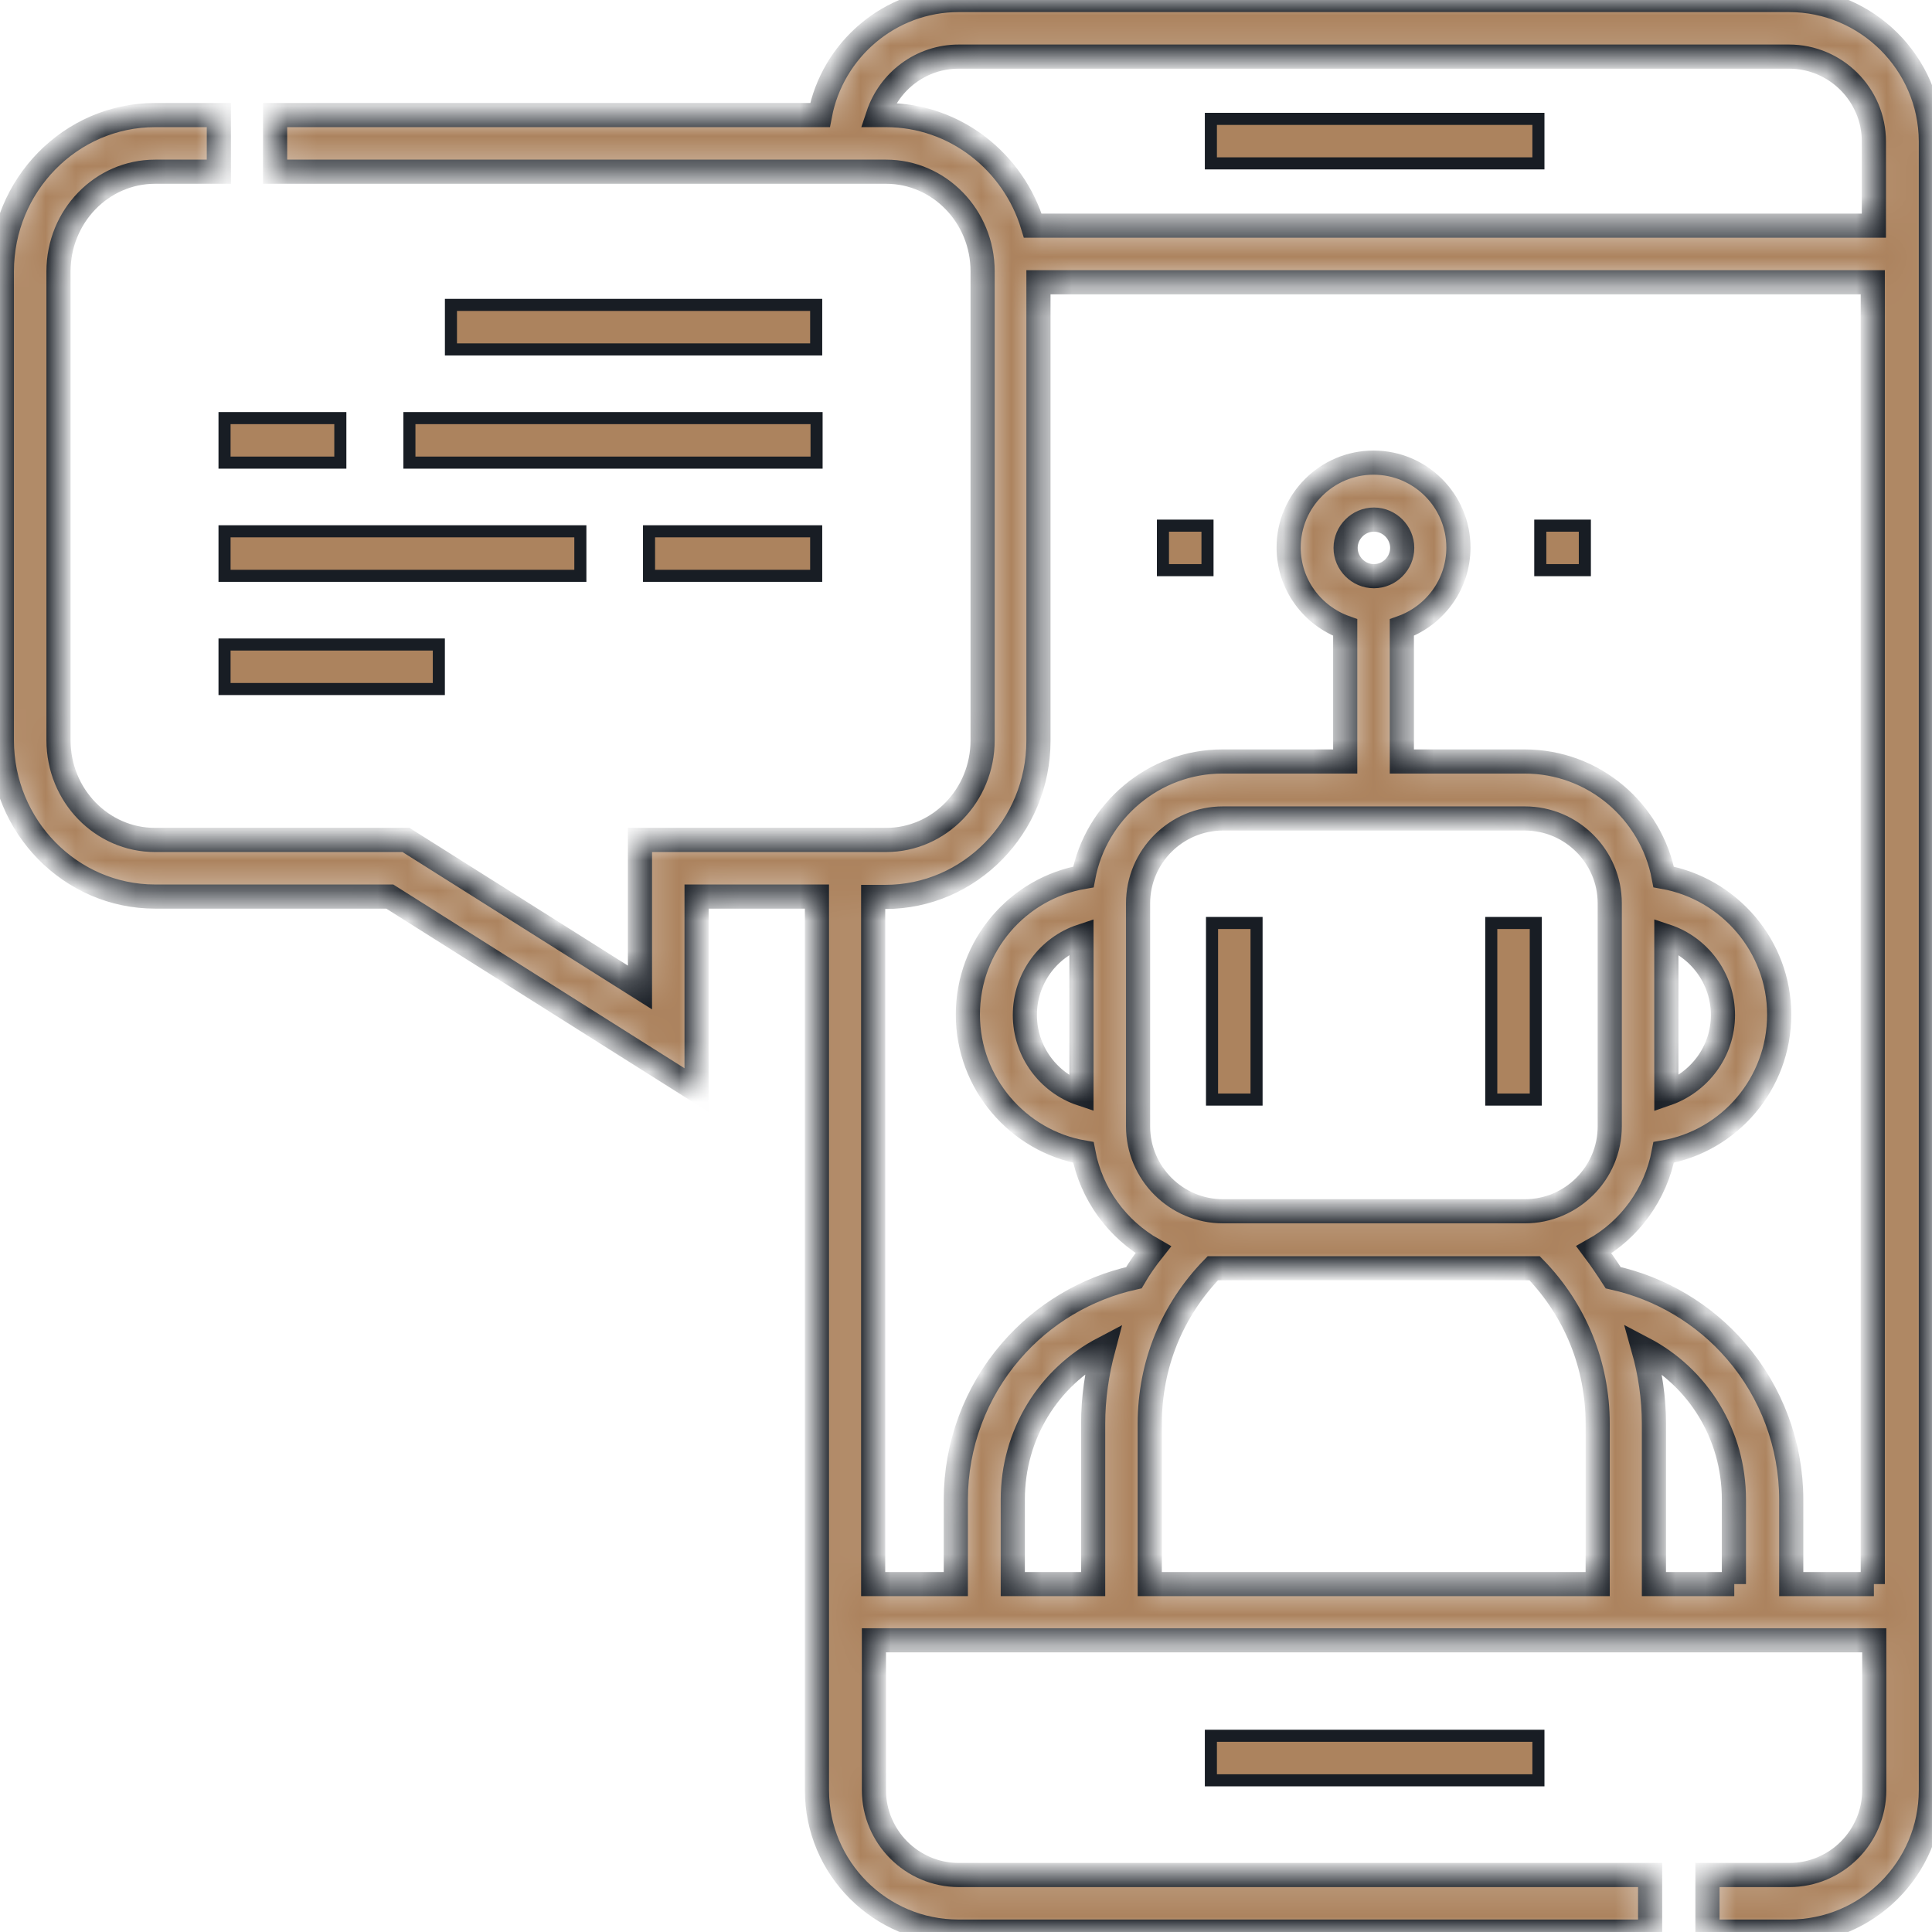 <svg width="64" height="64" viewBox="0 0 64 64" fill="none" xmlns="http://www.w3.org/2000/svg">
<g clip-path="url(#clip0_4271_498)">
<mask id="path-1-inside-1_4271_498" fill="white">
<path d="M59.263 0H31.762C29.475 0 27.575 1.65 27.163 3.812H9.113V5.688H29.35C31.113 5.688 32.55 7.162 32.55 8.988V24.525C32.55 26.35 31.113 27.825 29.35 27.825H21.2V32.712L13.45 27.825H5.138C3.375 27.825 1.938 26.35 1.938 24.525V8.988C1.938 7.162 3.375 5.688 5.138 5.688H7.25V3.812H5.138C2.337 3.812 0.062 6.138 0.062 8.988V24.525C0.062 27.375 2.337 29.7 5.138 29.7H12.912L23.075 36.112V29.7H27.062V59.3C27.062 61.888 29.163 63.987 31.75 63.987H54.663V62.112H31.762C30.212 62.112 28.95 60.85 28.95 59.3V54.337H36.225H54.812H62.087V59.3C62.087 60.85 60.825 62.112 59.275 62.112H56.562V63.987H59.275C61.862 63.987 63.962 61.888 63.962 59.3V4.675C63.95 2.1 61.837 0 59.263 0ZM36.212 47.163V52.475H33.55V49.675C33.55 47.513 34.737 45.625 36.55 44.675C36.337 45.475 36.212 46.312 36.212 47.163ZM52.925 52.475H38.087V47.163C38.087 45.212 38.825 43.4 40.175 42.013H50.837C52.188 43.4 52.925 45.225 52.925 47.163V52.475ZM50.513 27.113C52.062 27.113 53.325 28.375 53.325 29.925V37.312C53.325 38.862 52.062 40.125 50.513 40.125H40.513C38.962 40.125 37.7 38.862 37.7 37.312V29.925C37.7 28.375 38.962 27.113 40.513 27.113H50.513ZM44.575 18.15C44.575 17.637 45 17.212 45.513 17.212C46.025 17.212 46.45 17.637 46.45 18.15C46.45 18.663 46.025 19.087 45.513 19.087C45 19.087 44.575 18.663 44.575 18.15ZM57.45 52.475H54.788V47.163C54.788 46.312 54.663 45.475 54.438 44.675C56.25 45.625 57.438 47.513 57.438 49.675V52.475H57.45ZM62.075 52.475H59.337V49.675C59.337 47.875 58.688 46.125 57.513 44.763C56.45 43.525 55.013 42.675 53.438 42.325C53.237 42.013 53.025 41.7 52.8 41.4C53.987 40.737 54.85 39.562 55.112 38.175C57.288 37.8 58.938 35.9 58.938 33.612C58.938 31.337 57.275 29.438 55.112 29.05C54.7 26.875 52.8 25.225 50.5 25.225H46.438V20.788C47.525 20.4 48.312 19.363 48.312 18.137C48.312 16.587 47.05 15.325 45.5 15.325C43.95 15.325 42.688 16.587 42.688 18.137C42.688 19.363 43.475 20.4 44.562 20.788V25.225H40.5C38.212 25.225 36.3 26.875 35.888 29.05C33.712 29.425 32.062 31.325 32.062 33.612C32.062 35.888 33.725 37.8 35.888 38.175C36.15 39.562 37.013 40.725 38.2 41.4C37.962 41.7 37.75 42 37.562 42.325C35.987 42.675 34.55 43.525 33.487 44.763C32.312 46.125 31.663 47.875 31.663 49.675V52.475H28.925V29.712H29.325C32.125 29.712 34.4 27.387 34.4 24.538V9.35H62.038V52.475H62.075ZM55.2 36.237V31.012C56.288 31.375 57.075 32.413 57.075 33.625C57.075 34.837 56.288 35.862 55.2 36.237ZM35.825 31.012V36.237C34.737 35.875 33.95 34.837 33.95 33.625C33.95 32.413 34.725 31.375 35.825 31.012ZM62.075 7.475H34.212C33.575 5.362 31.637 3.812 29.35 3.812H29.087C29.462 2.688 30.512 1.875 31.762 1.875H59.263C60.812 1.875 62.075 3.138 62.075 4.688V7.475Z"/>
</mask>
<path d="M59.263 0H31.762C29.475 0 27.575 1.65 27.163 3.812H9.113V5.688H29.35C31.113 5.688 32.55 7.162 32.55 8.988V24.525C32.55 26.35 31.113 27.825 29.35 27.825H21.2V32.712L13.45 27.825H5.138C3.375 27.825 1.938 26.35 1.938 24.525V8.988C1.938 7.162 3.375 5.688 5.138 5.688H7.25V3.812H5.138C2.337 3.812 0.062 6.138 0.062 8.988V24.525C0.062 27.375 2.337 29.7 5.138 29.7H12.912L23.075 36.112V29.7H27.062V59.3C27.062 61.888 29.163 63.987 31.75 63.987H54.663V62.112H31.762C30.212 62.112 28.95 60.85 28.95 59.3V54.337H36.225H54.812H62.087V59.3C62.087 60.85 60.825 62.112 59.275 62.112H56.562V63.987H59.275C61.862 63.987 63.962 61.888 63.962 59.3V4.675C63.95 2.1 61.837 0 59.263 0ZM36.212 47.163V52.475H33.55V49.675C33.55 47.513 34.737 45.625 36.55 44.675C36.337 45.475 36.212 46.312 36.212 47.163ZM52.925 52.475H38.087V47.163C38.087 45.212 38.825 43.4 40.175 42.013H50.837C52.188 43.4 52.925 45.225 52.925 47.163V52.475ZM50.513 27.113C52.062 27.113 53.325 28.375 53.325 29.925V37.312C53.325 38.862 52.062 40.125 50.513 40.125H40.513C38.962 40.125 37.7 38.862 37.7 37.312V29.925C37.7 28.375 38.962 27.113 40.513 27.113H50.513ZM44.575 18.15C44.575 17.637 45 17.212 45.513 17.212C46.025 17.212 46.45 17.637 46.45 18.15C46.45 18.663 46.025 19.087 45.513 19.087C45 19.087 44.575 18.663 44.575 18.15ZM57.45 52.475H54.788V47.163C54.788 46.312 54.663 45.475 54.438 44.675C56.25 45.625 57.438 47.513 57.438 49.675V52.475H57.45ZM62.075 52.475H59.337V49.675C59.337 47.875 58.688 46.125 57.513 44.763C56.45 43.525 55.013 42.675 53.438 42.325C53.237 42.013 53.025 41.7 52.8 41.4C53.987 40.737 54.85 39.562 55.112 38.175C57.288 37.8 58.938 35.9 58.938 33.612C58.938 31.337 57.275 29.438 55.112 29.05C54.7 26.875 52.8 25.225 50.5 25.225H46.438V20.788C47.525 20.4 48.312 19.363 48.312 18.137C48.312 16.587 47.05 15.325 45.5 15.325C43.95 15.325 42.688 16.587 42.688 18.137C42.688 19.363 43.475 20.4 44.562 20.788V25.225H40.5C38.212 25.225 36.3 26.875 35.888 29.05C33.712 29.425 32.062 31.325 32.062 33.612C32.062 35.888 33.725 37.8 35.888 38.175C36.15 39.562 37.013 40.725 38.2 41.4C37.962 41.7 37.75 42 37.562 42.325C35.987 42.675 34.55 43.525 33.487 44.763C32.312 46.125 31.663 47.875 31.663 49.675V52.475H28.925V29.712H29.325C32.125 29.712 34.4 27.387 34.4 24.538V9.35H62.038V52.475H62.075ZM55.2 36.237V31.012C56.288 31.375 57.075 32.413 57.075 33.625C57.075 34.837 56.288 35.862 55.2 36.237ZM35.825 31.012V36.237C34.737 35.875 33.95 34.837 33.95 33.625C33.95 32.413 34.725 31.375 35.825 31.012ZM62.075 7.475H34.212C33.575 5.362 31.637 3.812 29.35 3.812H29.087C29.462 2.688 30.512 1.875 31.762 1.875H59.263C60.812 1.875 62.075 3.138 62.075 4.688V7.475Z" fill="#AC835E" stroke="#181D24" stroke-width="0.8" mask="url(#path-1-inside-1_4271_498)"/>
<path d="M50.962 57.5V58.975H40.112V57.5H50.962Z" fill="#AC835E" stroke="#181D24" stroke-width="0.4"/>
<path d="M50.962 3.938V5.412H40.112V3.938H50.962Z" fill="#AC835E" stroke="#181D24" stroke-width="0.4"/>
<path d="M41.625 30.575V36.425H40.15V30.575H41.625Z" fill="#AC835E" stroke="#181D24" stroke-width="0.4"/>
<path d="M50.875 30.575V36.425H49.4V30.575H50.875Z" fill="#AC835E" stroke="#181D24" stroke-width="0.4"/>
<path d="M14.537 21.35V22.825H7.438V21.35H14.537ZM27.037 17.6V19.075H21.5V17.6H27.037ZM19.225 17.6V19.075H7.438V17.6H19.225ZM52.5 17.413V18.887H51.024V17.413H52.5ZM40 17.413V18.887H38.524V17.413H40ZM27.05 13.85V15.325H13.562V13.85H27.05ZM11.274 13.85V15.325H7.438V13.85H11.274ZM27.037 10.1V11.575H14.938V10.1H27.037Z" fill="#AC835E" stroke="#181D24" stroke-width="0.4"/>
</g>
<defs>
<clipPath id="clip0_4271_498">
<rect width="64" height="64" fill="white"/>
</clipPath>
</defs>
</svg>
